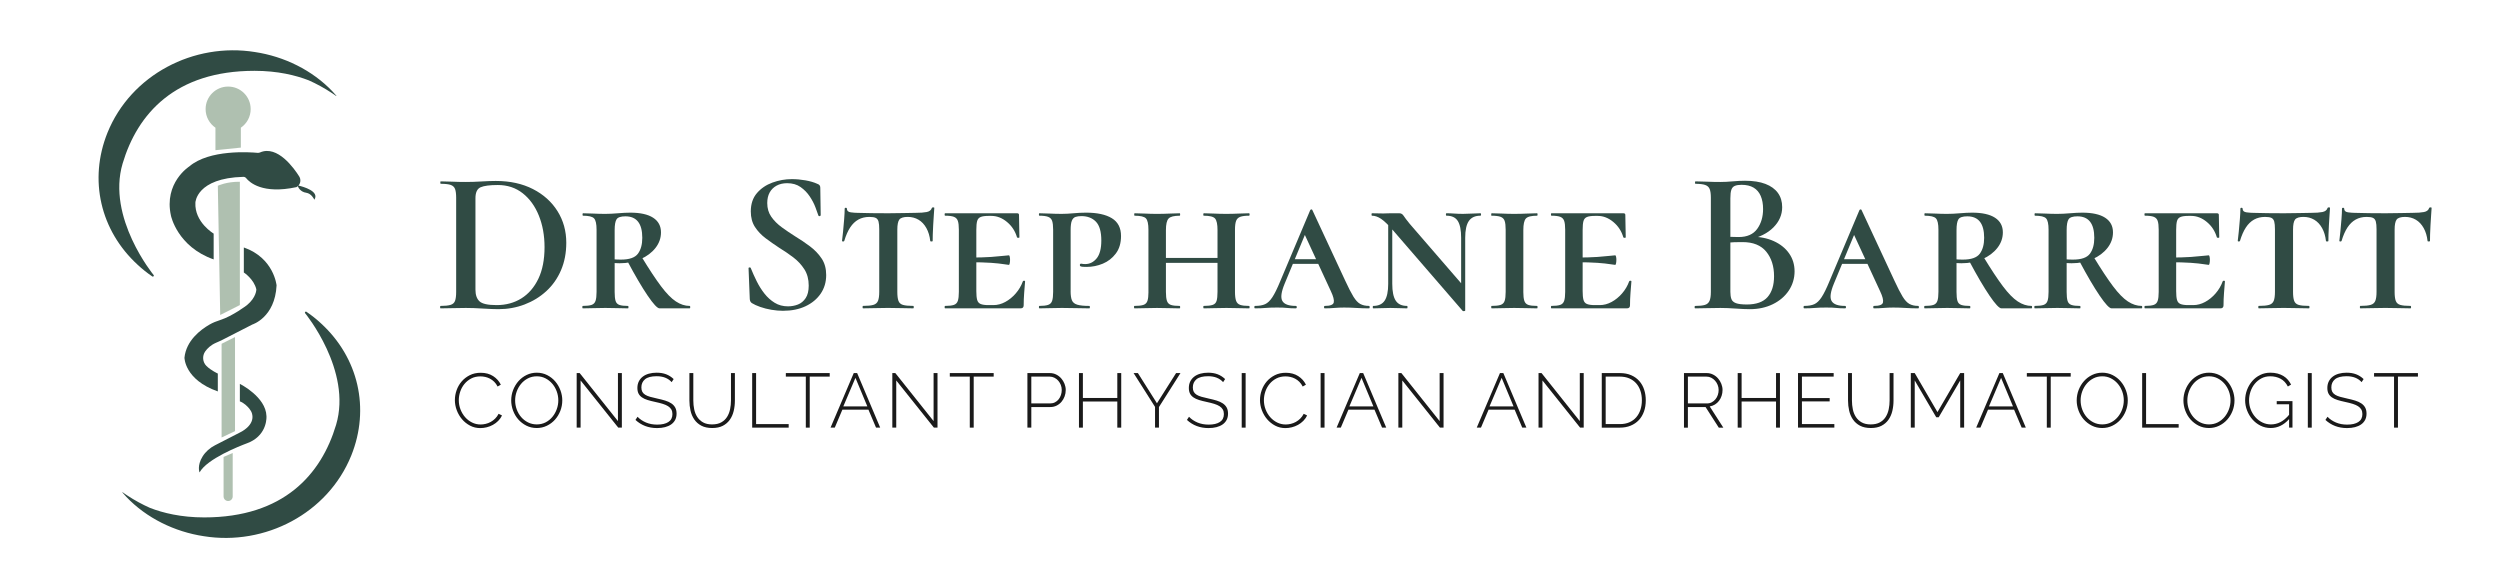 <svg xmlns="http://www.w3.org/2000/svg" viewBox="0 0 3400 800"><defs><style>      .cls-1 {        fill: #afc0b0;      }      .cls-2 {        fill: #1a1a1a;      }      .cls-3 {        fill: #304b44;      }    </style></defs><g id="Text_Outlines" data-name="Text Outlines"><g><path class="cls-3" d="M678.13,420.47c-5.71,0-12.81-.28-21.28-.83-8.48-.55-16.21-.83-23.21-.83-6.63,0-12.9.09-18.79.28-5.9.19-11.15.28-15.75.28-.37,0-.55-.55-.55-1.66s.18-1.66.55-1.66c5.89,0,10.41-.46,13.54-1.38,3.13-.92,5.2-2.76,6.22-5.53,1.01-2.76,1.52-6.81,1.52-12.16v-127.95c0-5.34-.51-9.35-1.52-12.02-1.01-2.67-3-4.51-5.94-5.53-2.95-1.01-7.46-1.52-13.54-1.52-.37,0-.55-.55-.55-1.66s.18-1.66.55-1.66c4.79,0,10.04.14,15.75.42,5.71.28,11.88.41,18.51.41s13.49-.23,21.14-.69c7.64-.46,14.14-.69,19.48-.69,19.34,0,36.2,3.69,50.57,11.05,14.37,7.37,25.51,17.41,33.44,30.12,7.92,12.71,11.88,26.99,11.88,42.83,0,13.82-2.4,26.3-7.19,37.44-4.79,11.15-11.47,20.63-20.03,28.46-8.57,7.83-18.42,13.86-29.57,18.1-11.15,4.24-22.89,6.36-35.23,6.36ZM675.37,414.94c12.71,0,23.95-3.04,33.71-9.12,9.76-6.08,17.45-14.97,23.07-26.67,5.62-11.7,8.43-26.02,8.43-42.97,0-15.84-2.58-30.16-7.74-42.97-5.16-12.8-12.48-22.94-21.97-30.4-9.49-7.46-20.77-11.19-33.85-11.19-10.87,0-18.65,1.01-23.35,3.04-4.7,2.03-7.05,7-7.05,14.92v124.35c0,7.19,1.84,12.48,5.53,15.89,3.68,3.41,11.42,5.11,23.21,5.11Z"></path><path class="cls-3" d="M854.16,416.05c.37,0,.55.55.55,1.66s-.19,1.66-.55,1.66c-4.24,0-8.89-.09-13.96-.28-5.07-.18-10.73-.28-17-.28-5.53,0-10.96.09-16.3.28-5.35.19-10.13.28-14.37.28-.37,0-.55-.55-.55-1.66s.18-1.66.55-1.66c5.34,0,9.35-.46,12.02-1.38,2.67-.92,4.46-2.76,5.39-5.53.92-2.76,1.38-6.81,1.38-12.16v-84.56c0-7.92-1.15-13.08-3.45-15.47-2.31-2.39-7.32-3.59-15.06-3.59-.37,0-.55-.55-.55-1.66s.18-1.66.55-1.66c4.24,0,8.98.14,14.23.42s10.64.41,16.17.41c5.16,0,10.92-.28,17.27-.83,6.36-.55,11.93-.83,16.72-.83,13.63,0,23.99,2.31,31.09,6.91,7.09,4.61,10.64,11.24,10.64,19.9,0,7.74-2.49,14.78-7.46,21.14-4.97,6.36-11.7,11.42-20.17,15.2-8.48,3.78-18.06,5.67-28.74,5.67-2.4,0-4.93-.09-7.6-.28-2.67-.18-5.21-.46-7.6-.83l-.28-5.8c2.58.74,5.11,1.24,7.6,1.52s5.76.42,9.81.42c11.42,0,19.11-2.67,23.07-8.01,3.96-5.34,5.94-12.53,5.94-21.55,0-19.53-7.65-29.29-22.94-29.29-6.27,0-10.27,1.34-12.02,4.01-1.75,2.67-2.62,7.6-2.62,14.78v84.01c0,5.35.41,9.4,1.24,12.16.83,2.76,2.58,4.61,5.25,5.53,2.67.92,6.58,1.38,11.74,1.38ZM937.9,416.05c.55,0,.83.55.83,1.66s-.28,1.66-.83,1.66h-40.9c-2.95,0-8.34-5.76-16.17-17.27-7.83-11.51-17-27.12-27.5-46.84l19.34-5.8c10.32,16.95,19.11,30.26,26.39,39.93,7.28,9.67,14,16.54,20.17,20.59,6.17,4.05,12.39,6.08,18.65,6.08Z"></path><path class="cls-3" d="M1043.46,276.22c0,7.18,1.84,13.4,5.53,18.65,3.68,5.25,8.43,10,14.23,14.23,5.8,4.24,11.93,8.38,18.38,12.44,7,4.24,13.68,8.75,20.04,13.54,6.36,4.79,11.61,10.27,15.75,16.44,4.15,6.17,6.22,13.68,6.22,22.52,0,9.58-2.49,18.01-7.46,25.29-4.97,7.28-11.84,12.99-20.59,17.13-8.75,4.14-19.02,6.22-30.81,6.22-4.97,0-10.18-.46-15.61-1.38-5.44-.92-10.5-2.21-15.2-3.87-4.7-1.66-8.52-3.41-11.47-5.25-.74-.55-1.34-1.2-1.8-1.93-.46-.73-.79-1.84-.97-3.32l-1.66-41.73c-.19-.92.23-1.42,1.24-1.52,1.01-.09,1.61.23,1.8.97,2.21,5.53,4.84,11.38,7.88,17.55,3.04,6.17,6.58,11.84,10.64,17,4.05,5.16,8.7,9.35,13.96,12.57,5.25,3.23,11.28,4.84,18.1,4.84,4.79,0,9.3-.83,13.54-2.49,4.24-1.66,7.74-4.56,10.5-8.7,2.76-4.15,4.15-9.81,4.15-17,0-8.66-1.98-16.07-5.94-22.25-3.96-6.17-8.98-11.56-15.06-16.17-6.08-4.6-12.44-8.93-19.07-12.99-6.45-4.24-12.62-8.57-18.52-12.99-5.9-4.42-10.73-9.53-14.51-15.34-3.78-5.8-5.67-12.85-5.67-21.14,0-10.13,2.76-18.42,8.29-24.87,5.53-6.45,12.57-11.24,21.14-14.37,8.57-3.13,17.36-4.7,26.39-4.7,6.08,0,12.25.55,18.52,1.66,6.26,1.11,11.61,2.67,16.03,4.7,1.66.55,2.76,1.29,3.32,2.21.55.92.83,1.93.83,3.04l.55,37.31c0,.74-.41,1.2-1.24,1.38-.83.19-1.43,0-1.8-.55-.92-2.76-2.31-6.58-4.15-11.47-1.84-4.88-4.42-9.81-7.74-14.79-3.32-4.97-7.46-9.21-12.44-12.71-4.97-3.5-11.05-5.25-18.24-5.25-5.53,0-10.32,1.11-14.37,3.32-4.05,2.21-7.19,5.3-9.4,9.26-2.21,3.96-3.32,8.8-3.32,14.51Z"></path><path class="cls-3" d="M1182.18,295.01c-5.53,0-10.46,1.2-14.78,3.59-4.33,2.4-8.06,5.99-11.19,10.78-3.13,4.79-5.8,10.87-8.01,18.24-.19.55-.74.83-1.66.83s-1.38-.28-1.38-.83c.37-2.76.83-6.91,1.38-12.44.55-5.53,1.06-11.23,1.52-17.13.46-5.89.69-10.59.69-14.09,0-.92.51-1.38,1.52-1.38s1.52.46,1.52,1.38c0,2.76,1.8,4.38,5.39,4.84,3.59.46,6.68.69,9.26.69,5.89.19,12.44.32,19.62.41,7.18.09,14.55.14,22.11.14,8.66,0,15.79-.09,21.42-.28,5.62-.18,10.73-.28,15.34-.28,6.45,0,11.56-.37,15.34-1.11,3.77-.73,6.12-2.58,7.05-5.53.18-.55.78-.83,1.8-.83s1.52.28,1.52.83c-.19,2.58-.41,5.99-.69,10.22-.28,4.24-.55,8.66-.83,13.26-.28,4.61-.46,8.8-.55,12.57-.1,3.78-.14,6.68-.14,8.71,0,.55-.55.83-1.66.83s-1.66-.28-1.66-.83c-.74-6.63-2.49-12.44-5.25-17.41-2.76-4.97-6.31-8.75-10.64-11.33-4.33-2.58-9.26-3.87-14.78-3.87s-9.49,1.2-11.33,3.59c-1.84,2.4-2.76,7-2.76,13.82v84.56c0,5.35.51,9.4,1.52,12.16,1.01,2.76,3.04,4.61,6.08,5.53,3.04.92,7.69,1.38,13.96,1.38.55,0,.83.55.83,1.66s-.28,1.66-.83,1.66c-4.61,0-9.77-.09-15.48-.28-5.71-.18-11.98-.28-18.79-.28-6.27,0-12.34.09-18.24.28-5.9.19-11.15.28-15.75.28-.37,0-.55-.55-.55-1.66s.18-1.66.55-1.66c6.26,0,10.96-.46,14.09-1.38,3.13-.92,5.25-2.76,6.36-5.53s1.66-6.81,1.66-12.16v-85.11c0-4.6-.32-8.11-.97-10.5-.65-2.39-1.89-4.05-3.73-4.97-1.84-.92-4.79-1.38-8.84-1.38Z"></path><path class="cls-3" d="M1285.25,419.36c-.37,0-.55-.55-.55-1.66s.18-1.66.55-1.66c5.34,0,9.35-.46,12.02-1.38,2.67-.92,4.46-2.76,5.39-5.53.92-2.76,1.38-6.81,1.38-12.16v-84.56c0-5.34-.46-9.35-1.38-12.02-.92-2.67-2.72-4.51-5.39-5.53-2.67-1.01-6.68-1.52-12.02-1.52-.37,0-.55-.55-.55-1.66s.18-1.66.55-1.66h97.83c1.84,0,2.76.74,2.76,2.21,0,4.61.09,9.95.28,16.03.18,6.08.28,10.87.28,14.37,0,.55-.51.83-1.52.83s-1.62-.28-1.8-.83c-2.4-8.29-6.91-15.2-13.54-20.73-6.63-5.53-13.73-8.29-21.28-8.29h-3.87c-4.79,0-8.39.51-10.78,1.52-2.4,1.01-3.96,2.86-4.7,5.53-.74,2.67-1.11,6.68-1.11,12.02v83.18c0,5.16.37,9.12,1.11,11.88.73,2.76,2.3,4.65,4.7,5.67,2.39,1.01,5.98,1.52,10.78,1.52h6.63c5.53,0,10.92-1.42,16.17-4.28,5.25-2.85,9.99-6.72,14.23-11.61,4.24-4.88,7.46-10.36,9.67-16.44.18-.55.73-.83,1.66-.83s1.38.28,1.38.83c-.37,4.24-.79,9.4-1.24,15.48-.46,6.08-.69,11.79-.69,17.13,0,2.76-1.38,4.15-4.15,4.15h-102.8ZM1372.02,360.23c-.92,0-3.27-.32-7.05-.97-3.78-.64-9.44-1.24-17-1.8-7.56-.55-17.78-.83-30.67-.83v-6.36c12.89,0,23.12-.28,30.67-.83,7.55-.55,13.22-1.06,17-1.52,3.77-.46,6.12-.69,7.05-.69.55,0,.97.65,1.24,1.93.28,1.29.41,2.67.41,4.15,0,1.66-.14,3.23-.41,4.7-.28,1.48-.69,2.21-1.24,2.21Z"></path><path class="cls-3" d="M1456.03,395.88c0,5.53.6,9.72,1.8,12.57,1.2,2.86,3.64,4.84,7.32,5.94,3.68,1.11,9.12,1.66,16.3,1.66.55,0,.83.55.83,1.66s-.28,1.66-.83,1.66c-5.35,0-11.1-.09-17.27-.28-6.17-.18-12.85-.28-20.03-.28-5.53,0-10.96.09-16.3.28-5.35.19-10.13.28-14.37.28-.37,0-.55-.55-.55-1.66s.18-1.66.55-1.66c5.16,0,9.12-.46,11.88-1.38,2.76-.92,4.6-2.76,5.53-5.53.92-2.76,1.38-6.81,1.38-12.16v-84.56c0-5.34-.46-9.35-1.38-12.02-.92-2.67-2.76-4.51-5.53-5.53-2.76-1.01-6.73-1.52-11.88-1.52-.37,0-.55-.55-.55-1.66s.18-1.66.55-1.66c4.24,0,8.98.14,14.23.42s10.64.41,16.17.41c4.97,0,10.36-.28,16.17-.83,5.8-.55,11.47-.83,17-.83,15.1,0,26.81,2.53,35.1,7.6,8.29,5.07,12.44,13.13,12.44,24.18,0,9.58-2.35,17.5-7.05,23.77-4.7,6.26-10.6,10.87-17.69,13.82-7.09,2.95-14.42,4.42-21.97,4.42-2.03,0-3.73-.04-5.11-.14-1.38-.09-2.44-.32-3.18-.69-.74-.18-1.06-.83-.97-1.93.09-1.11.69-1.66,1.8-1.66.92.19,1.8.32,2.63.42.83.09,1.8.14,2.9.14,6.08,0,11.24-2.58,15.48-7.74,4.24-5.16,6.36-13.26,6.36-24.32,0-11.97-2.44-20.49-7.32-25.56-4.88-5.06-11.47-7.6-19.76-7.6-3.13,0-5.8.37-8.01,1.11-2.21.74-3.87,2.44-4.97,5.11-1.11,2.67-1.66,6.96-1.66,12.85v82.9Z"></path><path class="cls-3" d="M1561.87,396.98v-84.56c0-7.92-1.15-13.08-3.45-15.47-2.31-2.39-7.42-3.59-15.34-3.59-.37,0-.55-.55-.55-1.66s.18-1.66.55-1.66c4.24,0,8.98.14,14.23.42s10.64.41,16.17.41c6.08,0,11.74-.14,17-.41s9.9-.42,13.96-.42c.37,0,.55.55.55,1.66s-.19,1.66-.55,1.66c-7.74,0-12.81,1.29-15.2,3.87-2.4,2.58-3.59,7.83-3.59,15.75v84.01c0,5.35.46,9.4,1.38,12.16.92,2.76,2.72,4.61,5.39,5.53,2.67.92,6.68,1.38,12.02,1.38.37,0,.55.55.55,1.66s-.19,1.66-.55,1.66c-4.24,0-8.94-.09-14.09-.28-5.16-.18-10.78-.28-16.86-.28-5.53,0-10.96.09-16.3.28-5.35.19-10.13.28-14.37.28-.37,0-.55-.55-.55-1.66s.09-1.66.28-1.66c5.53,0,9.67-.46,12.44-1.38,2.76-.92,4.6-2.76,5.53-5.53.92-2.76,1.38-6.81,1.38-12.16ZM1572.92,357.46v-6.63h93.68v6.63h-93.68ZM1655.82,312.97c0-7.92-1.1-13.17-3.32-15.75-2.21-2.58-7.37-3.87-15.48-3.87-.37,0-.55-.55-.55-1.66s.28-1.66.83-1.66c4.05,0,8.66.14,13.82.42,5.16.28,10.78.41,16.86.41,5.71,0,11.24-.14,16.58-.41,5.34-.28,10.04-.42,14.09-.42.55,0,.83.55.83,1.66s-.28,1.66-.83,1.66c-5.16,0-9.12.51-11.88,1.52-2.76,1.01-4.65,2.86-5.67,5.53-1.01,2.67-1.52,6.68-1.52,12.02v84.56c0,5.35.51,9.4,1.52,12.16,1.01,2.76,2.9,4.61,5.67,5.53,2.76.92,6.72,1.38,11.88,1.38.55,0,.83.55.83,1.66s-.28,1.66-.83,1.66c-4.05,0-8.75-.09-14.09-.28-5.35-.18-10.87-.28-16.58-.28-6.08,0-11.7.09-16.86.28-5.16.19-9.77.28-13.82.28-.55,0-.83-.55-.83-1.66s.18-1.66.55-1.66c5.34,0,9.4-.46,12.16-1.38,2.76-.92,4.56-2.76,5.39-5.53.83-2.76,1.24-6.81,1.24-12.16v-84.01Z"></path><path class="cls-3" d="M1861.7,416.05c.73,0,1.1.55,1.1,1.66s-.37,1.66-1.1,1.66c-5.53,0-11.24-.18-17.13-.55-5.9-.37-11.43-.55-16.58-.55-4.42,0-8.84.19-13.26.55-4.42.37-8.75.55-12.99.55-.74,0-1.1-.55-1.1-1.66s.37-1.66,1.1-1.66c7.37,0,11.42-1.56,12.16-4.7.73-3.13-.55-8.2-3.87-15.2l-37.31-80.69,10.23-16.03-35.65,85.94c-4.79,11.42-5.9,19.39-3.32,23.9,2.58,4.52,8.66,6.77,18.24,6.77.92,0,1.38.55,1.38,1.66s-.46,1.66-1.38,1.66c-4.61,0-8.52-.18-11.74-.55-3.23-.37-7.78-.55-13.68-.55-6.45,0-11.65.19-15.61.55-3.96.37-8.71.55-14.23.55-.73,0-1.11-.55-1.11-1.66s.37-1.66,1.11-1.66c5.53,0,10.04-.78,13.54-2.35,3.5-1.56,6.81-4.74,9.95-9.53,3.13-4.79,6.63-11.88,10.5-21.28l40.9-97c.37-.73.92-1.11,1.66-1.11s1.2.37,1.38,1.11l44.49,95.61c4.42,9.58,8.15,16.86,11.19,21.83,3.04,4.97,6.17,8.34,9.4,10.09,3.22,1.75,7.14,2.62,11.74,2.62ZM1754.2,358.84l4.15-6.36h50.57l1.93,6.36h-56.65Z"></path><path class="cls-3" d="M1992.68,422.4c0,.37-.46.6-1.38.69-.92.09-1.57.04-1.93-.14l-95.34-110.26c-6.27-7.18-11.52-12.2-15.75-15.06-4.24-2.85-8.39-4.28-12.44-4.28-.37,0-.55-.55-.55-1.66s.18-1.66.55-1.66c2.58,0,5.25.05,8.01.14,2.76.09,5.25.14,7.46.14,1.84,0,3.32-.04,4.42-.14,1.11-.09,2.85-.14,5.25-.14h12.16c2.39,0,4.33,1.15,5.8,3.46,1.47,2.31,4.24,5.94,8.29,10.92l72.68,84.01,2.76,33.99ZM1887.95,385.93v-89.81l5.53.83v88.98c0,10.5,1.56,18.15,4.7,22.94,3.13,4.79,8.29,7.18,15.48,7.18.37,0,.55.55.55,1.66s-.19,1.66-.55,1.66c-3.5,0-7.05-.09-10.64-.28-3.59-.18-7.6-.28-12.02-.28s-8.34.09-12.3.28c-3.96.19-7.69.28-11.19.28-.37,0-.55-.55-.55-1.66s.18-1.66.55-1.66c7.19,0,12.39-2.39,15.61-7.18,3.22-4.79,4.84-12.44,4.84-22.94ZM1992.68,323.47v98.93l-5.53-8.57v-90.36c0-10.5-1.52-18.14-4.56-22.94-3.04-4.79-8.15-7.19-15.34-7.19-.55,0-.83-.55-.83-1.66s.28-1.66.83-1.66c3.5,0,7.05.14,10.64.42,3.59.28,7.6.41,12.02.41,4.05,0,8.15-.14,12.3-.41s7.88-.42,11.19-.42c.55,0,.83.55.83,1.66s-.28,1.66-.83,1.66c-7.19,0-12.44,2.4-15.75,7.19-3.32,4.79-4.97,12.43-4.97,22.94Z"></path><path class="cls-3" d="M2071.71,396.98c0,5.35.46,9.4,1.38,12.16.92,2.76,2.72,4.61,5.39,5.53,2.67.92,6.68,1.38,12.02,1.38.37,0,.55.55.55,1.66s-.19,1.66-.55,1.66c-4.24,0-8.94-.09-14.09-.28-5.16-.18-10.87-.28-17.13-.28-5.53,0-10.96.09-16.3.28-5.35.19-10.13.28-14.37.28-.37,0-.55-.55-.55-1.66s.09-1.66.28-1.66c5.53,0,9.67-.46,12.44-1.38,2.76-.92,4.6-2.76,5.53-5.53.92-2.76,1.38-6.81,1.38-12.16v-84.56c0-5.34-.46-9.35-1.38-12.02-.92-2.67-2.76-4.51-5.53-5.53-2.76-1.01-6.91-1.52-12.44-1.52-.19,0-.28-.55-.28-1.66s.18-1.66.55-1.66c4.24,0,9.02.14,14.37.42,5.34.28,10.78.41,16.3.41,6.26,0,12.02-.14,17.27-.41s9.9-.42,13.96-.42c.37,0,.55.55.55,1.66s-.19,1.66-.55,1.66c-7.92,0-13.04,1.29-15.34,3.87-2.31,2.58-3.45,7.83-3.45,15.75v84.01Z"></path><path class="cls-3" d="M2109.85,419.36c-.37,0-.55-.55-.55-1.66s.18-1.66.55-1.66c5.34,0,9.35-.46,12.02-1.38,2.67-.92,4.46-2.76,5.39-5.53.92-2.76,1.38-6.81,1.38-12.16v-84.56c0-5.34-.46-9.35-1.38-12.02-.92-2.67-2.72-4.51-5.39-5.53-2.67-1.01-6.68-1.52-12.02-1.52-.37,0-.55-.55-.55-1.66s.18-1.66.55-1.66h97.83c1.84,0,2.76.74,2.76,2.21,0,4.61.09,9.95.28,16.03.18,6.08.28,10.87.28,14.37,0,.55-.51.83-1.52.83s-1.62-.28-1.8-.83c-2.4-8.29-6.91-15.2-13.54-20.73-6.63-5.53-13.73-8.29-21.28-8.29h-3.87c-4.79,0-8.39.51-10.78,1.52-2.4,1.01-3.96,2.86-4.7,5.53-.74,2.67-1.11,6.68-1.11,12.02v83.18c0,5.16.37,9.12,1.11,11.88.73,2.76,2.3,4.65,4.7,5.67,2.39,1.01,5.98,1.52,10.78,1.52h6.63c5.53,0,10.92-1.42,16.17-4.28,5.25-2.85,9.99-6.72,14.23-11.61,4.24-4.88,7.46-10.36,9.67-16.44.18-.55.73-.83,1.66-.83s1.38.28,1.38.83c-.37,4.24-.79,9.4-1.24,15.48-.46,6.08-.69,11.79-.69,17.13,0,2.76-1.38,4.15-4.15,4.15h-102.8ZM2196.62,360.23c-.92,0-3.27-.32-7.05-.97-3.78-.64-9.44-1.24-17-1.8-7.56-.55-17.78-.83-30.67-.83v-6.36c12.89,0,23.12-.28,30.67-.83,7.55-.55,13.22-1.06,17-1.52,3.77-.46,6.12-.69,7.05-.69.55,0,.97.65,1.24,1.93.28,1.29.41,2.67.41,4.15,0,1.66-.14,3.23-.41,4.7-.28,1.48-.69,2.21-1.24,2.21Z"></path><path class="cls-3" d="M2377.9,326.24l3.04-4.42c11.97,0,22.43,2.03,31.36,6.08,8.93,4.05,15.89,9.63,20.86,16.72,4.97,7.09,7.46,15.25,7.46,24.46s-2.63,18.29-7.88,26.12c-5.25,7.83-12.48,14-21.69,18.51-9.21,4.52-19.62,6.77-31.23,6.77-5.35,0-11.79-.28-19.34-.83-7.56-.55-14.46-.83-20.73-.83s-12.62.09-18.52.28c-5.9.19-11.15.28-15.75.28-.55,0-.83-.55-.83-1.66s.28-1.66.83-1.66c5.71,0,10.09-.46,13.13-1.38,3.04-.92,5.16-2.76,6.36-5.53,1.2-2.76,1.8-6.81,1.8-12.16v-127.95c0-5.34-.55-9.35-1.66-12.02-1.1-2.67-3.18-4.51-6.22-5.53-3.04-1.01-7.42-1.52-13.13-1.52-.37,0-.55-.55-.55-1.66s.18-1.66.55-1.66c4.6,0,9.81.14,15.61.42s11.93.41,18.38.41c5.16,0,10.68-.28,16.58-.83,5.89-.55,11.51-.83,16.86-.83,11.05,0,20.31,1.43,27.77,4.28,7.46,2.86,13.13,6.96,17,12.3,3.87,5.35,5.8,11.79,5.8,19.34,0,10.32-3.96,19.48-11.88,27.5-7.92,8.01-19.25,13.68-33.99,17ZM2368.5,251.35c-3.69,0-6.68.46-8.98,1.38-2.31.92-3.92,2.67-4.84,5.25-.92,2.58-1.38,6.45-1.38,11.61v54.16l-9.95-1.93c6.08.19,11.05.32,14.92.41,3.87.09,5.98.14,6.36.14,11.42,0,19.8-3.68,25.15-11.05,5.34-7.37,8.01-16.4,8.01-27.08,0-6.81-1.06-12.71-3.18-17.69-2.12-4.97-5.35-8.75-9.67-11.33-4.33-2.58-9.81-3.87-16.44-3.87ZM2375.41,414.11c13.08,0,22.56-3.36,28.46-10.09,5.89-6.72,8.84-16.17,8.84-28.33,0-13.63-3.55-24.78-10.64-33.44-7.09-8.66-17.82-12.99-32.19-12.99-2.76,0-6.45.05-11.05.14-4.61.1-9.4.6-14.37,1.52l8.84-3.32v69.36c0,3.87.46,7.09,1.38,9.67.92,2.58,2.99,4.47,6.22,5.67,3.22,1.2,8.06,1.8,14.51,1.8Z"></path><path class="cls-3" d="M2608.64,416.05c.73,0,1.1.55,1.1,1.66s-.37,1.66-1.1,1.66c-5.53,0-11.24-.18-17.13-.55-5.9-.37-11.43-.55-16.58-.55-4.42,0-8.84.19-13.26.55-4.42.37-8.75.55-12.99.55-.74,0-1.1-.55-1.1-1.66s.37-1.66,1.1-1.66c7.37,0,11.42-1.56,12.16-4.7.73-3.13-.55-8.2-3.87-15.2l-37.31-80.69,10.23-16.03-35.65,85.94c-4.79,11.42-5.9,19.39-3.32,23.9,2.58,4.52,8.66,6.77,18.24,6.77.92,0,1.38.55,1.38,1.66s-.46,1.66-1.38,1.66c-4.61,0-8.52-.18-11.74-.55-3.23-.37-7.78-.55-13.68-.55-6.45,0-11.65.19-15.61.55-3.96.37-8.71.55-14.23.55-.73,0-1.11-.55-1.11-1.66s.37-1.66,1.11-1.66c5.53,0,10.04-.78,13.54-2.35,3.5-1.56,6.81-4.74,9.95-9.53,3.13-4.79,6.63-11.88,10.5-21.28l40.9-97c.37-.73.92-1.11,1.66-1.11s1.2.37,1.38,1.11l44.49,95.61c4.42,9.58,8.15,16.86,11.19,21.83,3.04,4.97,6.17,8.34,9.4,10.09,3.22,1.75,7.14,2.62,11.74,2.62ZM2501.14,358.84l4.15-6.36h50.57l1.93,6.36h-56.65Z"></path><path class="cls-3" d="M2679.1,416.05c.37,0,.55.55.55,1.66s-.19,1.66-.55,1.66c-4.24,0-8.89-.09-13.96-.28-5.07-.18-10.73-.28-17-.28-5.53,0-10.96.09-16.3.28-5.35.19-10.13.28-14.37.28-.37,0-.55-.55-.55-1.66s.18-1.66.55-1.66c5.34,0,9.35-.46,12.02-1.38,2.67-.92,4.46-2.76,5.39-5.53.92-2.76,1.38-6.81,1.38-12.16v-84.56c0-7.92-1.15-13.08-3.45-15.47-2.31-2.39-7.32-3.59-15.06-3.59-.37,0-.55-.55-.55-1.66s.18-1.66.55-1.66c4.24,0,8.98.14,14.23.42s10.64.41,16.17.41c5.16,0,10.92-.28,17.27-.83,6.36-.55,11.93-.83,16.72-.83,13.63,0,23.99,2.31,31.09,6.91,7.09,4.61,10.64,11.24,10.64,19.9,0,7.74-2.49,14.78-7.46,21.14-4.97,6.36-11.7,11.42-20.17,15.2-8.48,3.78-18.06,5.67-28.74,5.67-2.4,0-4.93-.09-7.6-.28-2.67-.18-5.21-.46-7.6-.83l-.28-5.8c2.58.74,5.11,1.24,7.6,1.52s5.76.42,9.81.42c11.42,0,19.11-2.67,23.07-8.01,3.96-5.34,5.94-12.53,5.94-21.55,0-19.53-7.65-29.29-22.94-29.29-6.27,0-10.27,1.34-12.02,4.01-1.75,2.67-2.62,7.6-2.62,14.78v84.01c0,5.35.41,9.4,1.24,12.16.83,2.76,2.58,4.61,5.25,5.53,2.67.92,6.58,1.38,11.74,1.38ZM2762.83,416.05c.55,0,.83.55.83,1.66s-.28,1.66-.83,1.66h-40.9c-2.95,0-8.34-5.76-16.17-17.27-7.83-11.51-17-27.12-27.5-46.84l19.34-5.8c10.32,16.95,19.11,30.26,26.39,39.93,7.28,9.67,14,16.54,20.17,20.59,6.17,4.05,12.39,6.08,18.65,6.08Z"></path><path class="cls-3" d="M2828.88,416.05c.37,0,.55.55.55,1.66s-.19,1.66-.55,1.66c-4.24,0-8.89-.09-13.96-.28-5.07-.18-10.73-.28-17-.28-5.53,0-10.96.09-16.3.28-5.35.19-10.13.28-14.37.28-.37,0-.55-.55-.55-1.66s.18-1.66.55-1.66c5.34,0,9.35-.46,12.02-1.38,2.67-.92,4.46-2.76,5.39-5.53.92-2.76,1.38-6.81,1.38-12.16v-84.56c0-7.92-1.15-13.08-3.45-15.47-2.31-2.39-7.32-3.59-15.06-3.59-.37,0-.55-.55-.55-1.66s.18-1.66.55-1.66c4.24,0,8.98.14,14.23.42s10.64.41,16.17.41c5.16,0,10.92-.28,17.27-.83,6.36-.55,11.93-.83,16.72-.83,13.63,0,23.99,2.31,31.09,6.91,7.09,4.61,10.64,11.24,10.64,19.9,0,7.74-2.49,14.78-7.46,21.14-4.97,6.36-11.7,11.42-20.17,15.2-8.48,3.78-18.06,5.67-28.74,5.67-2.4,0-4.93-.09-7.6-.28-2.67-.18-5.21-.46-7.6-.83l-.28-5.8c2.58.74,5.11,1.24,7.6,1.52s5.76.42,9.81.42c11.42,0,19.11-2.67,23.07-8.01,3.96-5.34,5.94-12.53,5.94-21.55,0-19.53-7.65-29.29-22.94-29.29-6.27,0-10.27,1.34-12.02,4.01-1.75,2.67-2.62,7.6-2.62,14.78v84.01c0,5.35.41,9.4,1.24,12.16.83,2.76,2.58,4.61,5.25,5.53,2.67.92,6.58,1.38,11.74,1.38ZM2912.61,416.05c.55,0,.83.55.83,1.66s-.28,1.66-.83,1.66h-40.9c-2.95,0-8.34-5.76-16.17-17.27-7.83-11.51-17-27.12-27.5-46.84l19.34-5.8c10.32,16.95,19.11,30.26,26.39,39.93,7.28,9.67,14,16.54,20.17,20.59,6.17,4.05,12.39,6.08,18.65,6.08Z"></path><path class="cls-3" d="M2917.03,419.36c-.37,0-.55-.55-.55-1.66s.18-1.66.55-1.66c5.34,0,9.35-.46,12.02-1.38,2.67-.92,4.46-2.76,5.39-5.53.92-2.76,1.38-6.81,1.38-12.16v-84.56c0-5.34-.46-9.35-1.38-12.02-.92-2.67-2.72-4.51-5.39-5.53-2.67-1.01-6.68-1.52-12.02-1.52-.37,0-.55-.55-.55-1.66s.18-1.66.55-1.66h97.83c1.84,0,2.76.74,2.76,2.21,0,4.61.09,9.95.28,16.03.18,6.08.28,10.87.28,14.37,0,.55-.51.83-1.52.83s-1.62-.28-1.8-.83c-2.4-8.29-6.91-15.2-13.54-20.73-6.63-5.53-13.73-8.29-21.28-8.29h-3.87c-4.79,0-8.39.51-10.78,1.52-2.4,1.01-3.96,2.86-4.7,5.53-.74,2.67-1.11,6.68-1.11,12.02v83.18c0,5.16.37,9.12,1.11,11.88.73,2.76,2.3,4.65,4.7,5.67,2.39,1.01,5.98,1.52,10.78,1.52h6.63c5.53,0,10.92-1.42,16.17-4.28,5.25-2.85,9.99-6.72,14.23-11.61,4.24-4.88,7.46-10.36,9.67-16.44.18-.55.73-.83,1.66-.83s1.38.28,1.38.83c-.37,4.24-.79,9.4-1.24,15.48-.46,6.08-.69,11.79-.69,17.13,0,2.76-1.38,4.15-4.15,4.15h-102.8ZM3003.8,360.23c-.92,0-3.27-.32-7.05-.97-3.78-.64-9.44-1.24-17-1.8-7.56-.55-17.78-.83-30.67-.83v-6.36c12.89,0,23.12-.28,30.67-.83,7.55-.55,13.22-1.06,17-1.52,3.77-.46,6.12-.69,7.05-.69.55,0,.97.65,1.24,1.93.28,1.29.41,2.67.41,4.15,0,1.66-.14,3.23-.41,4.7-.28,1.48-.69,2.21-1.24,2.21Z"></path><path class="cls-3" d="M3080.35,295.01c-5.53,0-10.46,1.2-14.78,3.59-4.33,2.4-8.06,5.99-11.19,10.78-3.13,4.79-5.8,10.87-8.01,18.24-.19.55-.74.83-1.66.83s-1.38-.28-1.38-.83c.37-2.76.83-6.91,1.38-12.44.55-5.53,1.06-11.23,1.52-17.13.46-5.89.69-10.59.69-14.09,0-.92.51-1.38,1.52-1.38s1.52.46,1.52,1.38c0,2.76,1.8,4.38,5.39,4.84,3.59.46,6.68.69,9.26.69,5.89.19,12.44.32,19.62.41,7.18.09,14.55.14,22.11.14,8.66,0,15.79-.09,21.42-.28,5.62-.18,10.73-.28,15.34-.28,6.45,0,11.56-.37,15.34-1.11,3.77-.73,6.12-2.58,7.05-5.53.18-.55.78-.83,1.8-.83s1.52.28,1.52.83c-.19,2.58-.41,5.99-.69,10.22-.28,4.24-.55,8.66-.83,13.26-.28,4.61-.46,8.8-.55,12.57-.1,3.78-.14,6.68-.14,8.71,0,.55-.55.83-1.66.83s-1.66-.28-1.66-.83c-.74-6.63-2.49-12.44-5.25-17.41-2.76-4.97-6.31-8.75-10.64-11.33-4.33-2.58-9.26-3.87-14.78-3.87s-9.49,1.2-11.33,3.59c-1.84,2.4-2.76,7-2.76,13.82v84.56c0,5.35.51,9.4,1.52,12.16,1.01,2.76,3.04,4.61,6.08,5.53,3.04.92,7.69,1.38,13.96,1.38.55,0,.83.55.83,1.66s-.28,1.66-.83,1.66c-4.61,0-9.77-.09-15.48-.28-5.71-.18-11.98-.28-18.79-.28-6.27,0-12.34.09-18.24.28-5.9.19-11.15.28-15.75.28-.37,0-.55-.55-.55-1.66s.18-1.66.55-1.66c6.26,0,10.96-.46,14.09-1.38,3.13-.92,5.25-2.76,6.36-5.53s1.66-6.81,1.66-12.16v-85.11c0-4.6-.32-8.11-.97-10.5-.65-2.39-1.89-4.05-3.73-4.97-1.84-.92-4.79-1.38-8.84-1.38Z"></path><path class="cls-3" d="M3218.52,295.01c-5.53,0-10.46,1.2-14.78,3.59-4.33,2.4-8.06,5.99-11.19,10.78-3.13,4.79-5.8,10.87-8.01,18.24-.19.55-.74.83-1.66.83s-1.38-.28-1.38-.83c.37-2.76.83-6.91,1.38-12.44.55-5.53,1.06-11.23,1.52-17.13.46-5.89.69-10.59.69-14.09,0-.92.51-1.38,1.52-1.38s1.52.46,1.52,1.38c0,2.76,1.8,4.38,5.39,4.84,3.59.46,6.68.69,9.26.69,5.89.19,12.44.32,19.62.41,7.18.09,14.55.14,22.11.14,8.66,0,15.79-.09,21.42-.28,5.62-.18,10.73-.28,15.34-.28,6.45,0,11.56-.37,15.34-1.11,3.77-.73,6.12-2.58,7.05-5.53.18-.55.78-.83,1.8-.83s1.52.28,1.52.83c-.19,2.58-.41,5.99-.69,10.22-.28,4.24-.55,8.66-.83,13.26-.28,4.61-.46,8.8-.55,12.57-.09,3.78-.14,6.68-.14,8.71,0,.55-.55.83-1.66.83s-1.66-.28-1.66-.83c-.74-6.63-2.49-12.44-5.25-17.41-2.76-4.97-6.31-8.75-10.64-11.33-4.33-2.58-9.26-3.87-14.79-3.87s-9.49,1.2-11.33,3.59c-1.84,2.4-2.76,7-2.76,13.82v84.56c0,5.35.5,9.4,1.52,12.16,1.01,2.76,3.04,4.61,6.08,5.53,3.04.92,7.69,1.38,13.96,1.38.55,0,.83.55.83,1.66s-.28,1.66-.83,1.66c-4.61,0-9.77-.09-15.48-.28-5.71-.18-11.98-.28-18.79-.28-6.27,0-12.34.09-18.24.28-5.9.19-11.15.28-15.75.28-.37,0-.55-.55-.55-1.66s.18-1.66.55-1.66c6.26,0,10.96-.46,14.09-1.38,3.13-.92,5.25-2.76,6.36-5.53s1.66-6.81,1.66-12.16v-85.11c0-4.6-.32-8.11-.97-10.5-.65-2.39-1.89-4.05-3.73-4.97-1.84-.92-4.79-1.38-8.84-1.38Z"></path></g><g><path class="cls-2" d="M618.65,543.96c0-4.46.78-8.9,2.35-13.32,1.57-4.42,3.85-8.38,6.84-11.86,2.99-3.48,6.67-6.32,11.02-8.52,4.35-2.19,9.32-3.29,14.89-3.29,6.62,0,12.26,1.52,16.93,4.55,4.67,3.03,8.15,6.92,10.45,11.65l-4.39,2.51c-1.32-2.58-2.87-4.74-4.65-6.48-1.78-1.74-3.69-3.15-5.75-4.23-2.06-1.08-4.2-1.86-6.43-2.35-2.23-.49-4.42-.73-6.58-.73-4.74,0-8.92.96-12.54,2.87-3.62,1.92-6.69,4.41-9.2,7.47-2.51,3.07-4.41,6.53-5.7,10.4-1.29,3.87-1.93,7.75-1.93,11.65,0,4.39.77,8.57,2.3,12.54,1.53,3.97,3.62,7.47,6.27,10.5,2.65,3.03,5.78,5.45,9.4,7.26,3.62,1.81,7.52,2.72,11.7,2.72,2.23,0,4.53-.28,6.9-.84,2.37-.56,4.63-1.43,6.79-2.61,2.16-1.18,4.18-2.7,6.06-4.54,1.88-1.85,3.45-4.02,4.7-6.53l4.6,2.19c-1.25,2.79-2.96,5.26-5.12,7.42s-4.56,3.97-7.21,5.43c-2.65,1.46-5.45,2.56-8.41,3.29-2.96.73-5.87,1.1-8.73,1.1-5.09,0-9.74-1.11-13.95-3.34-4.22-2.23-7.86-5.14-10.92-8.73-3.07-3.59-5.45-7.66-7.16-12.23-1.71-4.56-2.56-9.21-2.56-13.95Z"></path><path class="cls-2" d="M729.94,582.1c-5.16,0-9.86-1.08-14.11-3.24-4.25-2.16-7.91-4.98-10.97-8.46-3.07-3.48-5.43-7.49-7.11-12.02-1.67-4.53-2.51-9.16-2.51-13.9s.89-9.68,2.66-14.21c1.78-4.53,4.21-8.53,7.31-12.02,3.1-3.48,6.77-6.25,11.02-8.31,4.25-2.05,8.85-3.08,13.79-3.08s9.88,1.1,14.16,3.29c4.28,2.19,7.94,5.07,10.97,8.62,3.03,3.55,5.38,7.58,7.05,12.07,1.67,4.49,2.51,9.04,2.51,13.64,0,5.02-.89,9.79-2.66,14.32-1.78,4.53-4.22,8.52-7.31,11.97-3.1,3.45-6.78,6.2-11.02,8.25-4.25,2.06-8.85,3.08-13.79,3.08ZM700.58,544.48c0,4.25.71,8.34,2.14,12.28,1.43,3.94,3.45,7.42,6.06,10.45,2.61,3.03,5.73,5.45,9.35,7.26,3.62,1.81,7.59,2.72,11.91,2.72s8.48-.94,12.07-2.82c3.59-1.88,6.65-4.37,9.2-7.47,2.54-3.1,4.51-6.6,5.9-10.5,1.39-3.9,2.09-7.87,2.09-11.91,0-4.25-.73-8.34-2.19-12.28-1.46-3.94-3.5-7.42-6.11-10.45-2.61-3.03-5.7-5.45-9.25-7.26-3.55-1.81-7.46-2.72-11.7-2.72-4.46,0-8.5.94-12.12,2.82-3.62,1.88-6.72,4.37-9.3,7.47-2.58,3.1-4.56,6.6-5.96,10.5-1.39,3.9-2.09,7.87-2.09,11.91Z"></path><path class="cls-2" d="M789.61,517.42v64.16h-5.33v-74.2h4.08l52.04,65.31v-65.31h5.33v74.2h-4.91l-51.21-64.16Z"></path><path class="cls-2" d="M913.44,519.71c-4.81-5.36-11.6-8.05-20.38-8.05-7.25,0-12.52,1.38-15.83,4.13-3.31,2.75-4.96,6.46-4.96,11.13,0,2.37.42,4.34,1.25,5.9s2.14,2.91,3.92,4.02c1.78,1.12,4.02,2.06,6.74,2.82,2.72.77,5.99,1.57,9.82,2.4,3.97.84,7.58,1.76,10.82,2.77,3.24,1.01,5.99,2.28,8.26,3.81,2.26,1.53,4.01,3.42,5.23,5.64,1.22,2.23,1.83,4.98,1.83,8.26s-.65,6.13-1.93,8.57c-1.29,2.44-3.1,4.48-5.43,6.11-2.33,1.64-5.12,2.87-8.36,3.71-3.24.84-6.84,1.25-10.82,1.25-11.56,0-21.35-3.69-29.36-11.08l2.82-4.28c3.13,3.28,6.97,5.87,11.5,7.79,4.53,1.92,9.61,2.87,15.26,2.87,6.48,0,11.55-1.18,15.2-3.55,3.66-2.37,5.49-5.96,5.49-10.76,0-2.44-.49-4.51-1.46-6.22-.98-1.71-2.42-3.19-4.34-4.44-1.92-1.25-4.34-2.33-7.26-3.24-2.93-.91-6.34-1.78-10.24-2.61-3.97-.84-7.47-1.72-10.5-2.66-3.03-.94-5.57-2.12-7.63-3.55-2.06-1.43-3.61-3.15-4.65-5.17-1.04-2.02-1.57-4.56-1.57-7.63,0-3.34.64-6.3,1.93-8.88,1.29-2.58,3.08-4.75,5.38-6.53s5.05-3.12,8.26-4.02c3.2-.9,6.76-1.36,10.66-1.36,4.81,0,9.09.72,12.85,2.14,3.76,1.43,7.17,3.61,10.24,6.53l-2.72,4.18Z"></path><path class="cls-2" d="M968.51,577.19c5.02,0,9.18-.94,12.49-2.82,3.31-1.88,5.92-4.35,7.84-7.42,1.92-3.06,3.27-6.55,4.08-10.45.8-3.9,1.2-7.84,1.2-11.81v-37.31h5.33v37.31c0,4.95-.54,9.68-1.62,14.21-1.08,4.53-2.84,8.52-5.28,11.97-2.44,3.45-5.61,6.18-9.51,8.2-3.9,2.02-8.71,3.03-14.42,3.03s-10.87-1.06-14.84-3.19c-3.97-2.12-7.16-4.95-9.56-8.46-2.4-3.52-4.11-7.51-5.12-11.97-1.01-4.46-1.52-9.06-1.52-13.79v-37.31h5.33v37.31c0,4.11.4,8.12,1.2,12.02.8,3.9,2.19,7.37,4.18,10.4,1.99,3.03,4.61,5.47,7.89,7.32,3.27,1.85,7.38,2.77,12.33,2.77Z"></path><path class="cls-2" d="M1022.96,581.58v-74.2h5.33v69.39h44.31v4.81h-49.64Z"></path><path class="cls-2" d="M1128.4,512.19h-27.17v69.39h-5.33v-69.39h-27.17v-4.81h59.67v4.81Z"></path><path class="cls-2" d="M1161.11,507.38h4.6l31.35,74.2h-5.64l-10.35-24.45h-35.43l-10.35,24.45h-5.75l31.56-74.2ZM1179.6,552.74l-16.2-38.87-16.51,38.87h32.71Z"></path><path class="cls-2" d="M1218.89,517.42v64.16h-5.33v-74.2h4.08l52.04,65.31v-65.31h5.33v74.2h-4.91l-51.21-64.16Z"></path><path class="cls-2" d="M1351.4,512.19h-27.17v69.39h-5.33v-69.39h-27.17v-4.81h59.67v4.81Z"></path><path class="cls-2" d="M1397.27,581.58v-74.2h30.51c3.14,0,6.03.66,8.67,1.99,2.65,1.32,4.93,3.08,6.85,5.28,1.92,2.2,3.41,4.67,4.49,7.42,1.08,2.75,1.62,5.52,1.62,8.31,0,3-.51,5.89-1.52,8.67-1.01,2.79-2.44,5.26-4.28,7.42-1.85,2.16-4.06,3.88-6.64,5.17-2.58,1.29-5.43,1.93-8.57,1.93h-25.81v28.01h-5.33ZM1402.6,548.66h25.6c2.44,0,4.63-.5,6.58-1.51,1.95-1.01,3.61-2.37,4.96-4.08s2.4-3.66,3.13-5.85c.73-2.19,1.1-4.48,1.1-6.84s-.44-4.75-1.31-6.95c-.87-2.19-2.06-4.13-3.55-5.8-1.5-1.67-3.24-2.99-5.23-3.97-1.99-.97-4.09-1.46-6.32-1.46h-24.98v36.47Z"></path><path class="cls-2" d="M1524.87,507.38v74.2h-5.33v-35.53h-46.82v35.53h-5.33v-74.2h5.33v33.86h46.82v-33.86h5.33Z"></path><path class="cls-2" d="M1547.54,507.38l25.92,41.07,26.02-41.07h5.96l-29.26,46.19v28.01h-5.33v-28.21l-29.16-45.98h5.85Z"></path><path class="cls-2" d="M1663.43,519.71c-4.81-5.36-11.6-8.05-20.38-8.05-7.25,0-12.52,1.38-15.83,4.13-3.31,2.75-4.96,6.46-4.96,11.13,0,2.37.42,4.34,1.25,5.9s2.14,2.91,3.92,4.02c1.78,1.12,4.02,2.06,6.74,2.82,2.72.77,5.99,1.57,9.82,2.4,3.97.84,7.58,1.76,10.82,2.77,3.24,1.01,5.99,2.28,8.26,3.81,2.26,1.53,4.01,3.42,5.23,5.64,1.22,2.23,1.83,4.98,1.83,8.26s-.65,6.13-1.93,8.57c-1.29,2.44-3.1,4.48-5.43,6.11-2.33,1.64-5.12,2.87-8.36,3.71-3.24.84-6.84,1.25-10.82,1.25-11.56,0-21.35-3.69-29.36-11.08l2.82-4.28c3.13,3.28,6.97,5.87,11.5,7.79,4.53,1.92,9.61,2.87,15.26,2.87,6.48,0,11.55-1.18,15.2-3.55,3.66-2.37,5.49-5.96,5.49-10.76,0-2.44-.49-4.51-1.46-6.22-.98-1.71-2.42-3.19-4.34-4.44-1.92-1.25-4.34-2.33-7.26-3.24-2.93-.91-6.34-1.78-10.24-2.61-3.97-.84-7.47-1.72-10.5-2.66-3.03-.94-5.57-2.12-7.63-3.55-2.06-1.43-3.61-3.15-4.65-5.17-1.04-2.02-1.57-4.56-1.57-7.63,0-3.34.64-6.3,1.93-8.88,1.29-2.58,3.08-4.75,5.38-6.53s5.05-3.12,8.26-4.02c3.2-.9,6.76-1.36,10.66-1.36,4.81,0,9.09.72,12.85,2.14,3.76,1.43,7.17,3.61,10.24,6.53l-2.72,4.18Z"></path><path class="cls-2" d="M1688.72,581.58v-74.2h5.33v74.2h-5.33Z"></path><path class="cls-2" d="M1713.59,543.96c0-4.46.78-8.9,2.35-13.32,1.57-4.42,3.85-8.38,6.84-11.86,2.99-3.48,6.67-6.32,11.02-8.52,4.35-2.19,9.32-3.29,14.89-3.29,6.62,0,12.26,1.52,16.93,4.55,4.67,3.03,8.15,6.92,10.45,11.65l-4.39,2.51c-1.32-2.58-2.87-4.74-4.65-6.48-1.78-1.74-3.69-3.15-5.75-4.23-2.06-1.08-4.2-1.86-6.43-2.35-2.23-.49-4.42-.73-6.58-.73-4.74,0-8.92.96-12.54,2.87-3.62,1.92-6.69,4.41-9.2,7.47-2.51,3.07-4.41,6.53-5.7,10.4-1.29,3.87-1.93,7.75-1.93,11.65,0,4.39.77,8.57,2.3,12.54,1.53,3.97,3.62,7.47,6.27,10.5,2.65,3.03,5.78,5.45,9.4,7.26,3.62,1.81,7.52,2.72,11.7,2.72,2.23,0,4.53-.28,6.9-.84,2.37-.56,4.63-1.43,6.79-2.61,2.16-1.18,4.18-2.7,6.06-4.54,1.88-1.85,3.45-4.02,4.7-6.53l4.6,2.19c-1.25,2.79-2.96,5.26-5.12,7.42s-4.56,3.97-7.21,5.43c-2.65,1.46-5.45,2.56-8.41,3.29-2.96.73-5.87,1.1-8.73,1.1-5.09,0-9.74-1.11-13.95-3.34-4.22-2.23-7.86-5.14-10.92-8.73-3.07-3.59-5.45-7.66-7.16-12.23-1.71-4.56-2.56-9.21-2.56-13.95Z"></path><path class="cls-2" d="M1796.04,581.58v-74.2h5.33v74.2h-5.33Z"></path><path class="cls-2" d="M1849.33,507.38h4.6l31.35,74.2h-5.64l-10.35-24.45h-35.43l-10.35,24.45h-5.75l31.56-74.2ZM1867.83,552.74l-16.2-38.87-16.51,38.87h32.71Z"></path><path class="cls-2" d="M1907.12,517.42v64.16h-5.33v-74.2h4.08l52.04,65.31v-65.31h5.33v74.2h-4.91l-51.21-64.16Z"></path><path class="cls-2" d="M2039.94,507.38h4.6l31.35,74.2h-5.64l-10.35-24.45h-35.43l-10.35,24.45h-5.75l31.56-74.2ZM2058.44,552.74l-16.2-38.87-16.51,38.87h32.71Z"></path><path class="cls-2" d="M2097.73,517.42v64.16h-5.33v-74.2h4.08l52.04,65.31v-65.31h5.33v74.2h-4.91l-51.21-64.16Z"></path><path class="cls-2" d="M2178.4,581.58v-74.2h24.66c5.85,0,10.99.98,15.41,2.93,4.42,1.95,8.1,4.6,11.02,7.94,2.93,3.34,5.12,7.26,6.58,11.76,1.46,4.49,2.19,9.28,2.19,14.37,0,5.64-.82,10.75-2.46,15.31-1.64,4.56-3.99,8.46-7.05,11.7-3.07,3.24-6.78,5.75-11.13,7.52-4.35,1.78-9.21,2.67-14.58,2.67h-24.66ZM2232.95,544.38c0-4.67-.66-8.97-1.99-12.91-1.32-3.94-3.26-7.33-5.8-10.19-2.54-2.86-5.66-5.08-9.35-6.69-3.69-1.6-7.94-2.4-12.75-2.4h-19.33v64.58h19.33c4.88,0,9.18-.82,12.91-2.46,3.73-1.64,6.84-3.92,9.35-6.84,2.51-2.93,4.41-6.36,5.7-10.29,1.29-3.94,1.93-8.2,1.93-12.8Z"></path><path class="cls-2" d="M2290.21,581.58v-74.2h30.83c3.14,0,6.03.66,8.67,1.99,2.65,1.32,4.93,3.08,6.84,5.28,1.92,2.2,3.41,4.67,4.49,7.42,1.08,2.75,1.62,5.52,1.62,8.31s-.42,5.35-1.25,7.89c-.84,2.54-2.02,4.83-3.55,6.84-1.53,2.02-3.38,3.69-5.54,5.02-2.16,1.32-4.53,2.19-7.11,2.61l18.5,28.84h-6.17l-17.97-28.01h-24.04v28.01h-5.33ZM2295.54,548.66h26.02c2.37,0,4.53-.52,6.48-1.57,1.95-1.04,3.62-2.42,5.02-4.13,1.39-1.71,2.46-3.66,3.19-5.85.73-2.19,1.1-4.44,1.1-6.74s-.44-4.65-1.31-6.84c-.87-2.19-2.06-4.13-3.55-5.8-1.5-1.67-3.24-3.01-5.23-4.02-1.99-1.01-4.13-1.51-6.43-1.51h-25.29v36.47Z"></path><path class="cls-2" d="M2420.73,507.38v74.2h-5.33v-35.53h-46.82v35.53h-5.33v-74.2h5.33v33.86h46.82v-33.86h5.33Z"></path><path class="cls-2" d="M2494.72,576.77v4.81h-49.43v-74.2h48.49v4.81h-43.16v29.16h37.72v4.6h-37.72v30.83h44.1Z"></path><path class="cls-2" d="M2544.25,577.19c5.02,0,9.18-.94,12.49-2.82,3.31-1.88,5.92-4.35,7.84-7.42,1.92-3.06,3.27-6.55,4.08-10.45.8-3.9,1.2-7.84,1.2-11.81v-37.31h5.33v37.31c0,4.95-.54,9.68-1.62,14.21-1.08,4.53-2.84,8.52-5.28,11.97-2.44,3.45-5.61,6.18-9.51,8.2-3.9,2.02-8.71,3.03-14.42,3.03s-10.87-1.06-14.84-3.19c-3.97-2.12-7.16-4.95-9.56-8.46-2.4-3.52-4.11-7.51-5.12-11.97-1.01-4.46-1.52-9.06-1.52-13.79v-37.31h5.33v37.31c0,4.11.4,8.12,1.2,12.02.8,3.9,2.19,7.37,4.18,10.4,1.99,3.03,4.61,5.47,7.89,7.32,3.27,1.85,7.38,2.77,12.33,2.77Z"></path><path class="cls-2" d="M2665.89,581.58v-64.16l-29.26,50.06h-3.34l-29.26-50.06v64.16h-5.33v-74.2h5.33l30.93,53.09,30.93-53.09h5.33v74.2h-5.33Z"></path><path class="cls-2" d="M2719.18,507.38h4.6l31.35,74.2h-5.64l-10.35-24.45h-35.43l-10.35,24.45h-5.75l31.56-74.2ZM2737.68,552.74l-16.2-38.87-16.51,38.87h32.71Z"></path><path class="cls-2" d="M2816.16,512.19h-27.17v69.39h-5.33v-69.39h-27.17v-4.81h59.67v4.81Z"></path><path class="cls-2" d="M2859,582.1c-5.16,0-9.86-1.08-14.11-3.24-4.25-2.16-7.91-4.98-10.97-8.46-3.07-3.48-5.43-7.49-7.11-12.02-1.67-4.53-2.51-9.16-2.51-13.9s.89-9.68,2.66-14.21c1.78-4.53,4.21-8.53,7.31-12.02,3.1-3.48,6.77-6.25,11.02-8.31,4.25-2.05,8.85-3.08,13.79-3.08s9.88,1.1,14.16,3.29c4.28,2.19,7.94,5.07,10.97,8.62,3.03,3.55,5.38,7.58,7.05,12.07,1.67,4.49,2.51,9.04,2.51,13.64,0,5.02-.89,9.79-2.66,14.32-1.78,4.53-4.22,8.52-7.31,11.97-3.1,3.45-6.78,6.2-11.02,8.25-4.25,2.06-8.85,3.08-13.79,3.08ZM2829.64,544.48c0,4.25.71,8.34,2.14,12.28,1.43,3.94,3.45,7.42,6.06,10.45,2.61,3.03,5.73,5.45,9.35,7.26,3.62,1.81,7.59,2.72,11.91,2.72s8.48-.94,12.07-2.82c3.59-1.88,6.65-4.37,9.2-7.47,2.54-3.1,4.51-6.6,5.9-10.5,1.39-3.9,2.09-7.87,2.09-11.91,0-4.25-.73-8.34-2.19-12.28-1.46-3.94-3.5-7.42-6.11-10.45-2.61-3.03-5.7-5.45-9.25-7.26-3.55-1.81-7.46-2.72-11.7-2.72-4.46,0-8.5.94-12.12,2.82-3.62,1.88-6.72,4.37-9.3,7.47-2.58,3.1-4.56,6.6-5.96,10.5-1.39,3.9-2.09,7.87-2.09,11.91Z"></path><path class="cls-2" d="M2913.34,581.58v-74.2h5.33v69.39h44.31v4.81h-49.64Z"></path><path class="cls-2" d="M3004.15,582.1c-5.16,0-9.86-1.08-14.11-3.24-4.25-2.16-7.91-4.98-10.97-8.46-3.07-3.48-5.43-7.49-7.11-12.02-1.67-4.53-2.51-9.16-2.51-13.9s.89-9.68,2.66-14.21c1.78-4.53,4.21-8.53,7.31-12.02,3.1-3.48,6.77-6.25,11.02-8.31,4.25-2.05,8.85-3.08,13.79-3.08s9.88,1.1,14.16,3.29c4.28,2.19,7.94,5.07,10.97,8.62,3.03,3.55,5.38,7.58,7.05,12.07,1.67,4.49,2.51,9.04,2.51,13.64,0,5.02-.89,9.79-2.66,14.32-1.78,4.53-4.22,8.52-7.31,11.97-3.1,3.45-6.78,6.2-11.02,8.25-4.25,2.06-8.85,3.08-13.79,3.08ZM2974.79,544.48c0,4.25.71,8.34,2.14,12.28,1.43,3.94,3.45,7.42,6.06,10.45,2.61,3.03,5.73,5.45,9.35,7.26,3.62,1.81,7.59,2.72,11.91,2.72s8.48-.94,12.07-2.82c3.59-1.88,6.65-4.37,9.2-7.47,2.54-3.1,4.51-6.6,5.9-10.5,1.39-3.9,2.09-7.87,2.09-11.91,0-4.25-.73-8.34-2.19-12.28-1.46-3.94-3.5-7.42-6.11-10.45-2.61-3.03-5.7-5.45-9.25-7.26-3.55-1.81-7.46-2.72-11.7-2.72-4.46,0-8.5.94-12.12,2.82-3.62,1.88-6.72,4.37-9.3,7.47-2.58,3.1-4.56,6.6-5.96,10.5-1.39,3.9-2.09,7.87-2.09,11.91Z"></path><path class="cls-2" d="M3113.14,569.98c-7.18,8.08-15.5,12.12-24.98,12.12-5.02,0-9.67-1.08-13.95-3.24-4.28-2.16-7.96-5.02-11.02-8.57-3.07-3.55-5.47-7.59-7.21-12.12-1.74-4.53-2.61-9.13-2.61-13.79s.85-9.58,2.56-14.11c1.71-4.53,4.08-8.53,7.11-12.02,3.03-3.48,6.64-6.25,10.82-8.31,4.18-2.05,8.74-3.08,13.69-3.08,3.69,0,7.02.4,9.98,1.2,2.96.8,5.61,1.92,7.94,3.34,2.33,1.43,4.35,3.13,6.06,5.12,1.71,1.99,3.15,4.16,4.34,6.53l-4.39,2.61c-2.51-4.88-5.84-8.41-9.98-10.61-4.15-2.19-8.83-3.29-14.06-3.29-4.39,0-8.36.94-11.91,2.82-3.55,1.88-6.58,4.35-9.09,7.42-2.51,3.07-4.43,6.55-5.75,10.45-1.32,3.9-1.99,7.91-1.99,12.02,0,4.39.77,8.55,2.3,12.49,1.53,3.94,3.64,7.4,6.32,10.4,2.68,3,5.83,5.38,9.46,7.16,3.62,1.78,7.52,2.67,11.7,2.67,4.53,0,8.83-1.04,12.91-3.14,4.08-2.09,7.99-5.4,11.76-9.93v-14.32h-16.82v-4.29h21.42v36.05h-4.6v-11.6Z"></path><path class="cls-2" d="M3138.64,581.58v-74.2h5.33v74.2h-5.33Z"></path><path class="cls-2" d="M3211.79,519.71c-4.81-5.36-11.6-8.05-20.38-8.05-7.25,0-12.52,1.38-15.83,4.13-3.31,2.75-4.96,6.46-4.96,11.13,0,2.37.42,4.34,1.25,5.9s2.14,2.91,3.92,4.02c1.78,1.12,4.02,2.06,6.74,2.82,2.72.77,5.99,1.57,9.82,2.4,3.97.84,7.58,1.76,10.82,2.77,3.24,1.01,5.99,2.28,8.26,3.81,2.26,1.53,4.01,3.42,5.22,5.64,1.22,2.23,1.83,4.98,1.83,8.26s-.65,6.13-1.93,8.57c-1.29,2.44-3.1,4.48-5.43,6.11-2.33,1.64-5.12,2.87-8.36,3.71-3.24.84-6.84,1.25-10.82,1.25-11.56,0-21.35-3.69-29.36-11.08l2.82-4.28c3.13,3.28,6.97,5.87,11.5,7.79,4.53,1.92,9.61,2.87,15.26,2.87,6.48,0,11.55-1.18,15.2-3.55,3.66-2.37,5.49-5.96,5.49-10.76,0-2.44-.49-4.51-1.46-6.22-.98-1.71-2.42-3.19-4.34-4.44-1.92-1.25-4.34-2.33-7.26-3.24-2.93-.91-6.34-1.78-10.24-2.61-3.97-.84-7.47-1.72-10.5-2.66-3.03-.94-5.57-2.12-7.63-3.55-2.06-1.43-3.61-3.15-4.65-5.17-1.04-2.02-1.57-4.56-1.57-7.63,0-3.34.64-6.3,1.93-8.88,1.29-2.58,3.08-4.75,5.38-6.53s5.05-3.12,8.26-4.02c3.2-.9,6.76-1.36,10.66-1.36,4.81,0,9.09.72,12.85,2.14,3.76,1.43,7.17,3.61,10.24,6.53l-2.72,4.18Z"></path><path class="cls-2" d="M3288.39,512.19h-27.17v69.39h-5.33v-69.39h-27.17v-4.81h59.67v4.81Z"></path></g></g><g id="Graphic"><g><g><path class="cls-3" d="M406.36,252.46c-.24-.06-.45-.01-.64.07,3.21-3.36,3.7-8.59,1.17-12.62-6.66-10.6-29.4-42.97-53.21-32.59-1.01.44-2.09.67-3.19.57-10.23-.96-65.75-4.95-93.14,18.53,0,0-34.83,22.14-24.84,66.97,0,0,8.64,42.12,58.06,59.41v-35.1s-26.19-15.39-24.84-42.12c0,0,1.05-33.43,65.28-35.06,1.48-.04,2.88.66,3.8,1.81,4.58,5.72,22.21,22.09,68.36,12.18,0,0,.72-.33,1.65-1.08.15-.12.26-.26.39-.39-.04.13-.05.28,0,.43.96,3.14,3.55,5.38,5.74,6.78,1.63,1.05,3.57,1.59,5.57,1.91,6.82,1.07,10.32,8.01,10.91,9.28.03.07.17.08.21,0,7.04-11.34-15.28-17.53-21.28-18.96Z"></path><path class="cls-1" d="M293,173.68v30.58l34.56-3.51v-27.08c8.06-5.52,13.36-14.79,13.36-25.3,0-16.93-13.72-30.65-30.65-30.65s-30.65,13.72-30.65,30.65c0,10.52,5.3,19.8,13.37,25.32Z"></path><path class="cls-1" d="M326.21,414.88v-167.69c-17.82-.27-29.97,5.4-29.97,5.4l3.24,175.79,26.73-13.5Z"></path><path class="cls-3" d="M331.61,336.57v34.02s13.77,8.91,17.01,22.95c0,0,.27,10.8-12.96,21.6,0,0-19.29,14.75-36.23,20.12-5.09,1.61-10.04,3.58-14.66,6.25-12.24,7.07-31.52,21.74-33.9,44.92,0,0,0,29.97,45.36,45.9v-24.3s-9.12-4.13-15.39-10.25c-5.4-5.27-6.06-13.78-1.69-19.92,2.78-3.91,7.32-8.48,14.49-11.63,3.1-1.36,6.21-2.7,9.23-4.25l40.34-20.65s30.78-9.45,32.94-53.2c0,0-3.51-37.26-44.55-51.58Z"></path><polygon class="cls-1" points="301.37 467.54 301.37 594.99 319.62 586.35 319.62 458.36 301.37 467.54"></polygon><path class="cls-3" d="M326.21,522.08v23.76c5.82,2.22,10.33,6.83,12.86,9.91,1.72,2.1,3.11,4.48,3.78,7.11,4.15,16.13-16.65,25.37-16.65,25.37l-33.86,17.38c-6.78,3.48-12.67,8.59-16.73,15.04-7.99,12.71-4.23,21.85-4.23,21.85,10.12-18.56,54.87-36.04,64.38-39.58,1.34-.5,2.67-1,3.96-1.61,24.7-11.51,22.66-35.5,22.66-35.5-.81-26.19-36.18-43.74-36.18-43.74Z"></path><path class="cls-1" d="M304.07,675.2c0,3.43,2.78,6.2,6.2,6.2s6.2-2.78,6.2-6.2v-59.14l-12.41,5.4v53.74Z"></path></g><g><path class="cls-3" d="M452.33,124.49c-27.63-29.12-65.94-47.74-105.61-53.72-83.07-13.37-168.68,30.83-200.57,109.77-25.71,64.01-9.7,132.95,41.02,179.51,6.27,5.82,12.94,11.17,19.96,15.91,1.32.89,2.83-.84,1.75-2,0,0-64.05-77.96-42.08-151.65,20.15-67.62,71.49-125.99,179.34-125.99,31.52,0,56.06,6.06,73.78,12.95,10.57,4.7,20.76,10.25,30.44,16.62.08.05.16.1.24.16.61.4,1.23.79,1.83,1.2.23.16.46.31.69.47.64.44,1.26.85,1.6,1.1,1,.7,2.46,1.74,2.46,1.74,0,0,.32.04.33-.32-1.68-1.95-3.41-3.87-5.18-5.73Z"></path><path class="cls-3" d="M171.56,675.51c27.63,29.12,65.94,47.74,105.61,53.72,83.07,13.37,168.68-30.83,200.57-109.77,25.71-64.01,9.7-132.95-41.02-179.51-6.27-5.82-12.94-11.17-19.96-15.91-1.32-.89-2.83.84-1.75,2,0,0,64.05,77.96,42.08,151.65-20.15,67.62-71.49,125.99-179.34,125.99-31.52,0-56.06-6.06-73.78-12.95-10.57-4.7-20.76-10.25-30.44-16.62-.08-.05-.16-.1-.24-.16-.61-.4-1.23-.79-1.83-1.2-.23-.16-.46-.31-.69-.47-.64-.44-1.26-.85-1.6-1.1-1-.7-2.46-1.74-2.46-1.74,0,0-.32-.04-.33.32,1.68,1.95,3.41,3.87,5.18,5.73Z"></path></g></g></g></svg>